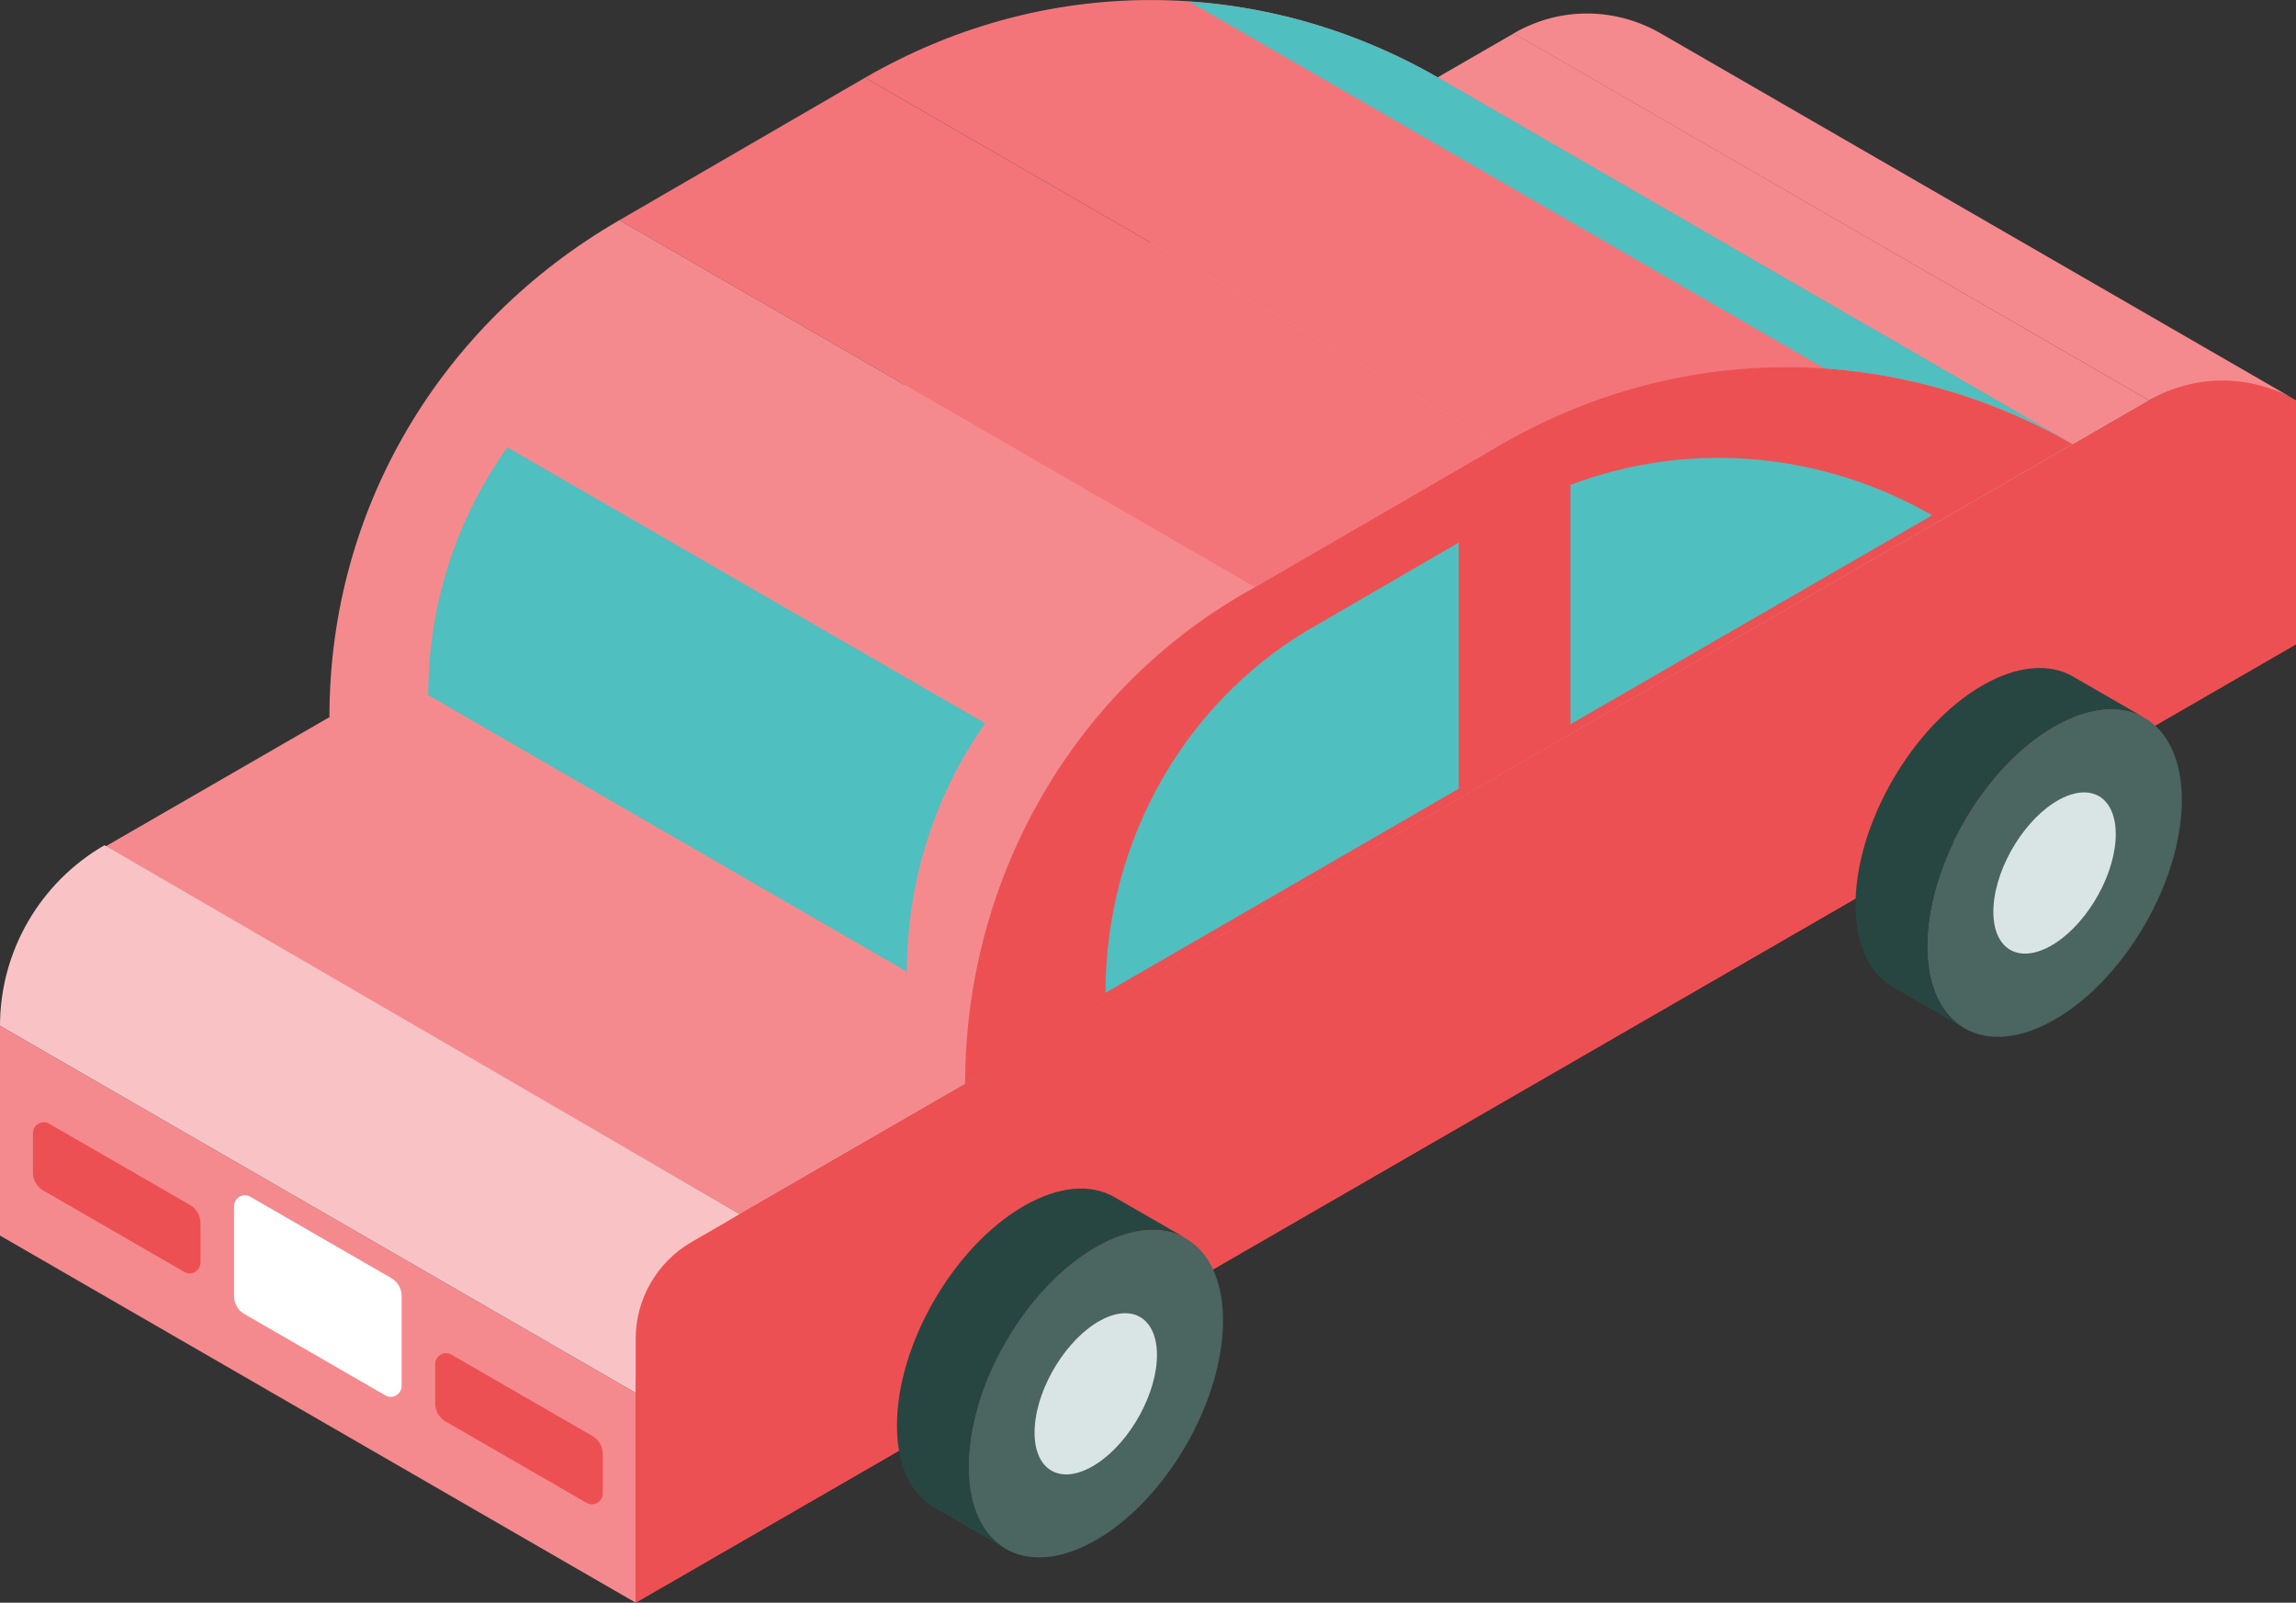 <?xml version="1.0" encoding="UTF-8"?><svg id="_レイヤー_2" xmlns="http://www.w3.org/2000/svg" viewBox="0 0 108.79 75.92"><rect x="0" y="0" width="108.79" height="75.92" fill="#333333" stroke="none"/><defs><style>.cls-1{fill:#ed5053;}.cls-2{fill:#f9c3c5;}.cls-3{fill:#274641;}.cls-4{fill:#f58a8e;}.cls-5{fill:#fff;}.cls-6{fill:#4b6561;}.cls-7{fill:#4fbfc0;}.cls-8{fill:#f3757a;}.cls-9{fill:#d9e5e5;}</style></defs><g id="_素材"><polygon class="cls-4" points="101.84 18.97 35.06 57.52 4.94 40.13 71.73 1.58 101.84 18.97"/><polygon class="cls-4" points="30.12 65.98 0 48.59 0 58.53 30.12 75.92 30.12 65.98"/><path class="cls-1" d="M30.12,75.92v-12.5c0-1.89,1.01-3.63,2.64-4.58L101.84,18.97c1.88-1.08,3.89-1.43,6.95,0v11.55L30.12,75.92Z"/><path class="cls-8" d="M71.1,21.06L40.99,3.68c9.01-5.2,19.14-4.58,27.05-.06l30.17,17.42c-7.91-4.54-18.07-5.18-27.1.03Z"/><polygon class="cls-8" points="29.35 10.43 59.46 27.82 71.1 21.06 40.99 3.68 29.35 10.43"/><path class="cls-2" d="M30.12,65.98L0,48.59c0-3.53,1.9-6.79,4.95-8.55l30.11,17.48c-3.06,1.67-4.94,4.93-4.94,8.46Z"/><path class="cls-4" d="M45.73,51.34l-30.12-17.39c0-9.82,5.24-18.61,13.74-23.52l30.11,17.39c-8.5,4.64-13.73,13.71-13.73,23.52Z"/><path class="cls-1" d="M45.73,51.34c0-9.82,5.24-18.88,13.73-23.52l11.64-6.75c9.03-5.21,19.19-4.58,27.1-.03l-52.47,30.31Z"/><path class="cls-7" d="M20.29,32.93l22.68,13.1c0-4.3,1.33-8.4,3.71-11.77l-22.64-13.07c-2.4,3.37-3.75,7.43-3.75,11.75Z"/><path class="cls-1" d="M30.12,75.92v-12.5c0-1.89,1.01-3.63,2.64-4.58L101.84,18.97c1.88-1.08,4.22-1.58,6.95,0v11.55L30.12,75.92Z"/><path class="cls-4" d="M101.84,18.97L71.72,1.58c2.31-1.33,4.91-1.17,6.93-.02l30.14,17.4c-2.03-1.16-4.63-1.33-6.95,0Z"/><path class="cls-6" d="M51.9,59.09c-3.33,1.92-6.02,6.58-6.01,10.41.01,3.83,2.72,5.37,6.05,3.45,3.33-1.92,6.02-6.58,6.01-10.41-.01-3.83-2.72-5.37-6.05-3.45Z"/><path class="cls-3" d="M44.26,71.41l3.4,1.96c-1.09-.63-1.76-1.97-1.76-3.87-.01-3.83,2.68-8.49,6.01-10.41,1.67-.96,3.18-1.06,4.28-.43l-3.4-1.96c-1.1-.63-2.61-.53-4.28.43-3.33,1.92-6.02,6.58-6.01,10.41,0,1.9.68,3.24,1.76,3.87Z"/><path class="cls-9" d="M52.16,62.54c-1.6.86-3,3.12-3.13,5.04-.13,1.93,1.05,2.79,2.65,1.93,1.6-.86,3-3.12,3.13-5.04s-1.05-2.79-2.65-1.93Z"/><path class="cls-6" d="M97.33,34.43c-3.33,1.92-6.02,6.58-6.01,10.41.01,3.83,2.72,5.37,6.05,3.45,3.33-1.92,6.02-6.58,6.01-10.41-.01-3.83-2.72-5.37-6.05-3.45Z"/><path class="cls-3" d="M89.68,46.75l3.4,1.96c-1.09-.63-1.76-1.97-1.76-3.87-.01-3.83,2.68-8.49,6.01-10.41,1.67-.96,3.18-1.06,4.28-.43l-3.4-1.96c-1.1-.63-2.61-.53-4.28.43-3.33,1.92-6.02,6.58-6.01,10.41,0,1.9.68,3.24,1.76,3.87Z"/><path class="cls-9" d="M97.59,37.87c-1.6.86-3,3.12-3.13,5.04-.13,1.93,1.05,2.79,2.65,1.93,1.6-.86,3-3.12,3.13-5.04.13-1.93-1.05-2.79-2.65-1.93Z"/><path class="cls-1" d="M9.02,57.09l-6.69-3.86c-.34-.2-.77.05-.77.45v1.87c0,.34.18.66.48.84l6.69,3.86c.34.2.77-.05.77-.45v-1.87c0-.34-.18-.66-.48-.84Z"/><path class="cls-1" d="M28.08,68.03l-6.69-3.86c-.34-.2-.77.05-.77.45v1.87c0,.34.18.66.48.84l6.69,3.86c.34.2.77-.05.77-.45v-1.87c0-.34-.18-.66-.48-.84Z"/><path class="cls-5" d="M18.55,60.55l-6.69-3.86c-.34-.2-.77.05-.77.45v4.26c0,.34.18.66.48.84l6.69,3.86c.34.2.77-.05.77-.45v-4.26c0-.34-.18-.66-.48-.84Z"/><path class="cls-7" d="M86.43,17.45c4.17.28,8.2,1.53,11.77,3.58L68.05,3.62c-3.56-2.03-7.57-3.28-11.73-3.55.12.07.24.13.35.19l29.76,17.18Z"/><path class="cls-7" d="M62.63,29.47c-6.34,3.46-10.25,10.23-10.25,17.56l16.74-9.67v-11.66l-6.48,3.76Z"/><path class="cls-7" d="M74.41,22.97v11.34l17.14-9.9c-5.02-2.88-11.25-3.66-17.14-1.44Z"/></g></svg>